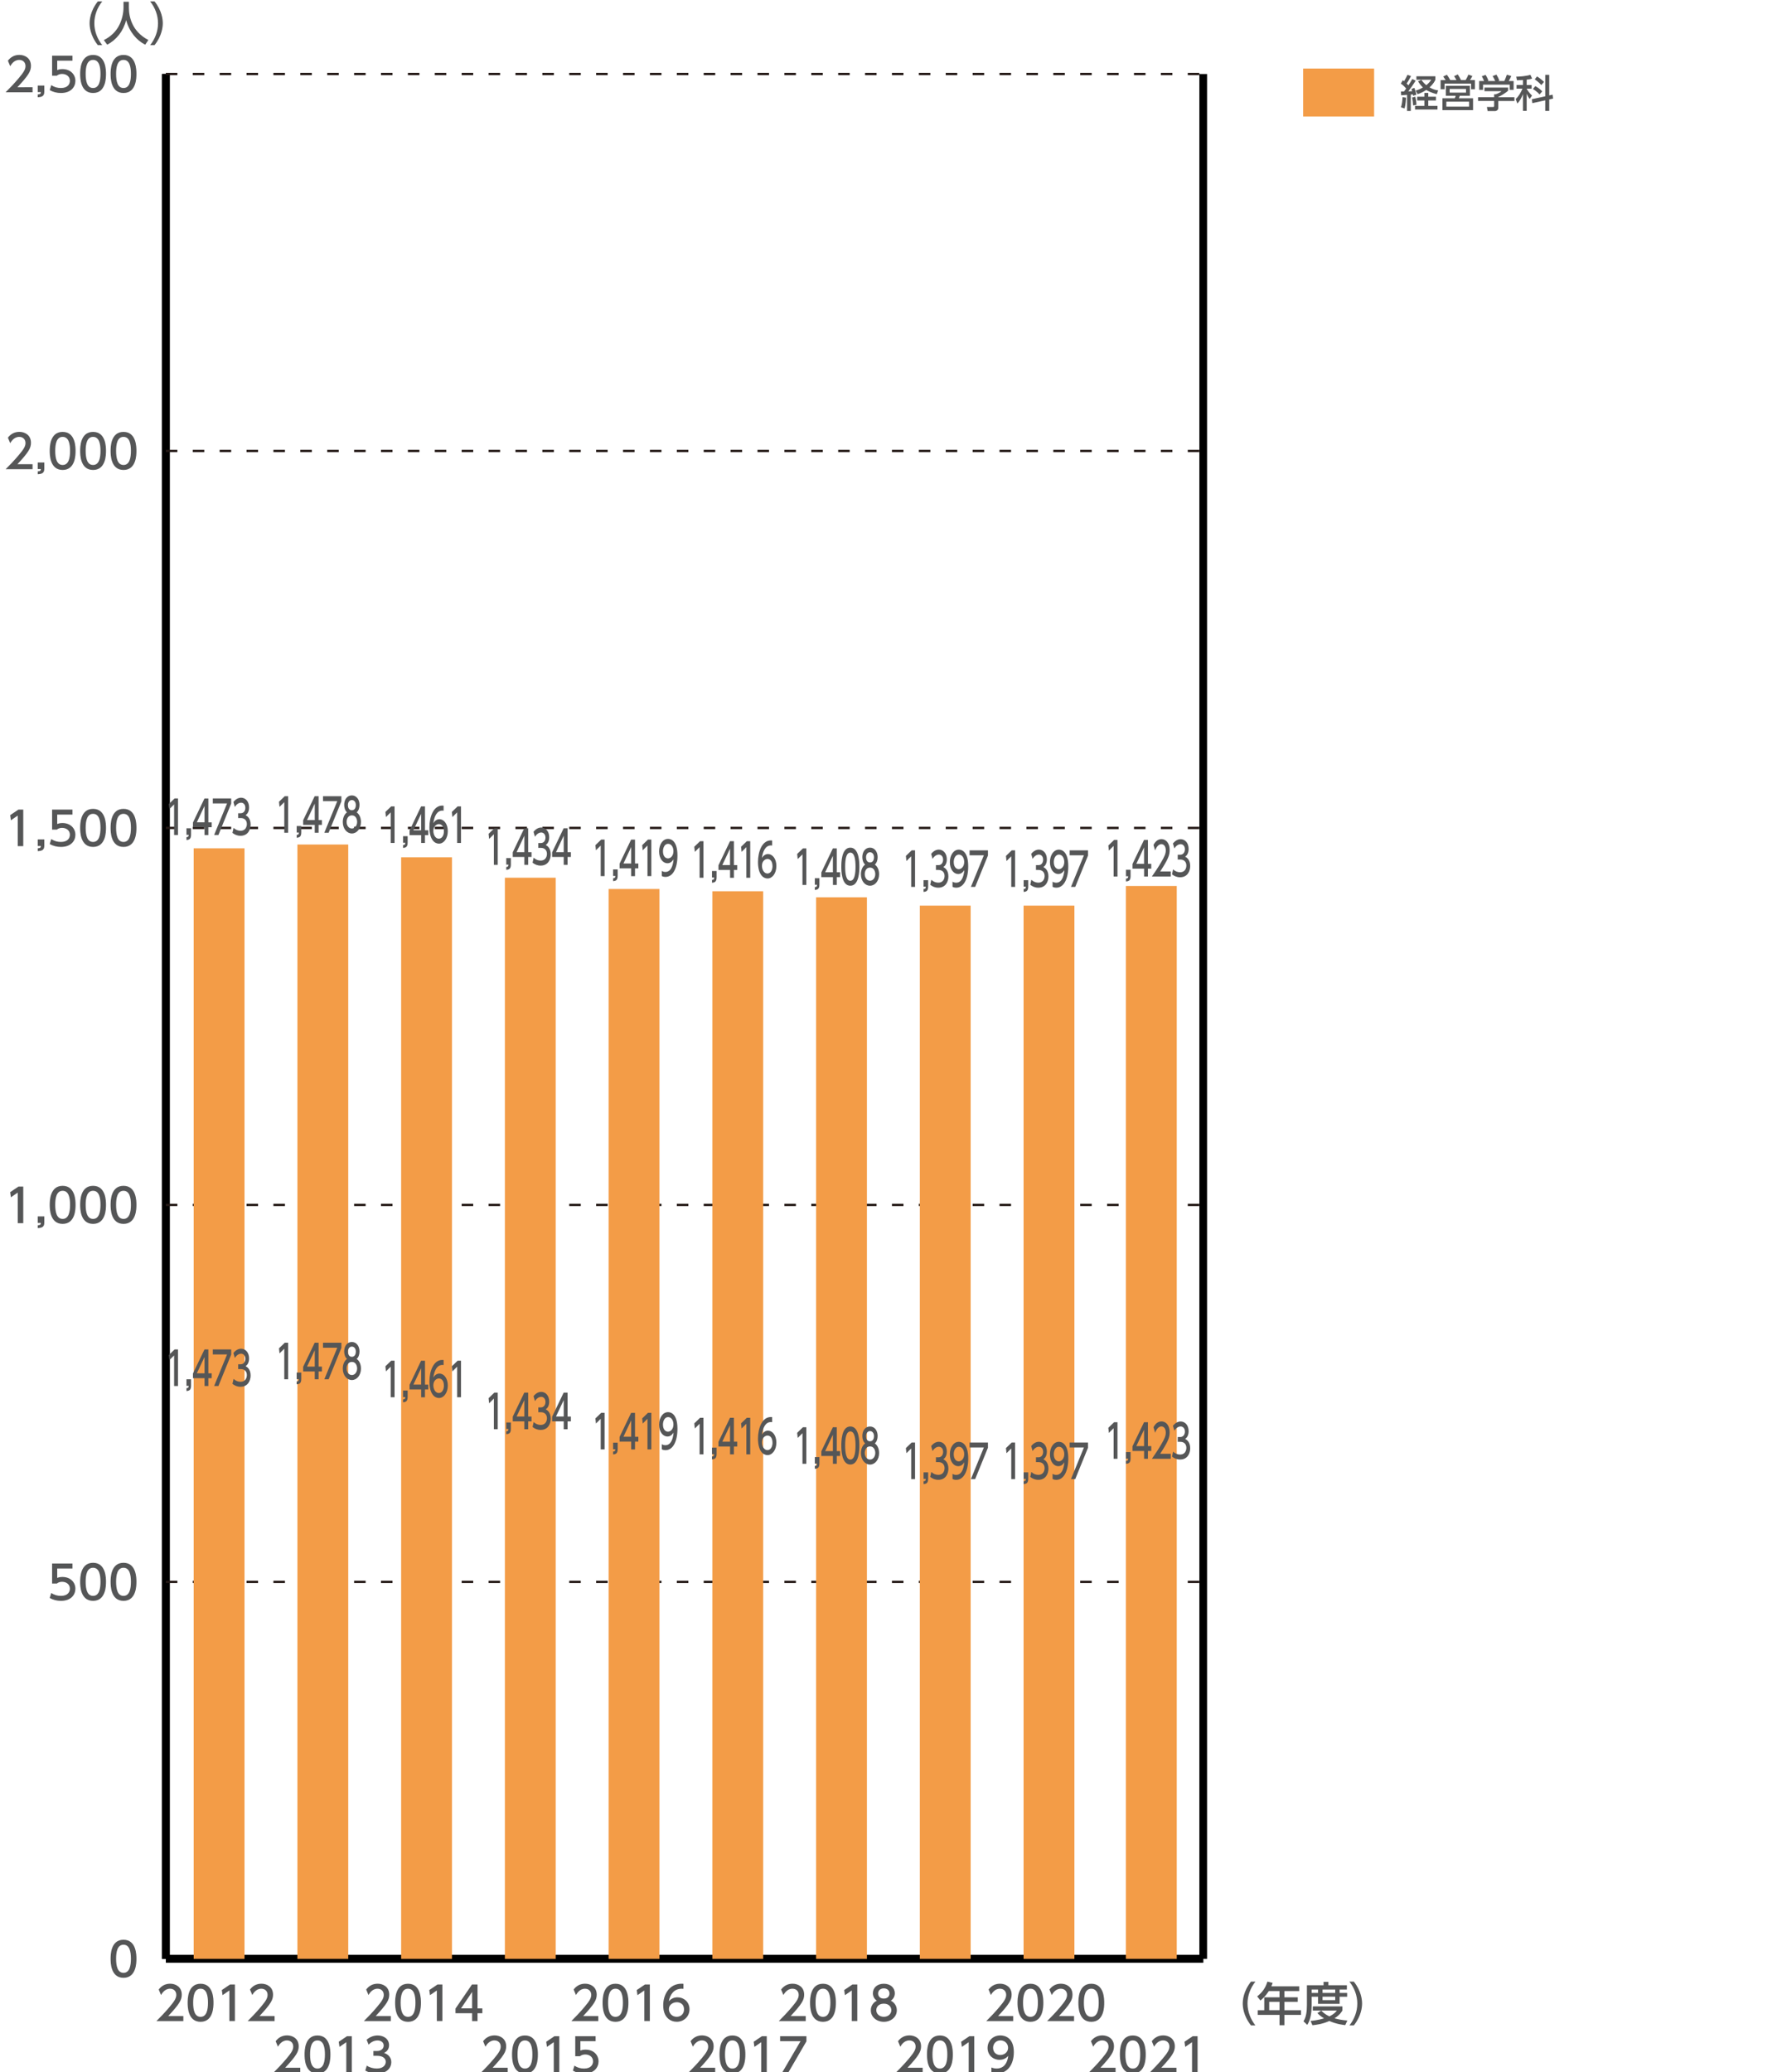 <?xml version="1.0" encoding="utf-8"?>
<!-- Generator: Adobe Illustrator 26.2.1, SVG Export Plug-In . SVG Version: 6.00 Build 0)  -->
<svg version="1.1" id="レイヤー_1" xmlns="http://www.w3.org/2000/svg" xmlns:xlink="http://www.w3.org/1999/xlink" x="0px"
	 y="0px" width="513.19px" height="594.93px" viewBox="0 0 513.19 594.93" style="enable-background:new 0 0 513.19 594.93;"
	 xml:space="preserve">
<style type="text/css">
	.st0{fill:#555657;}
	.st1{fill:#F39C47;}
	.st2{fill:none;stroke:#000000;stroke-width:2.207;stroke-miterlimit:10;}
	.st3{fill:none;stroke:#231815;stroke-width:0.662;stroke-miterlimit:10;stroke-dasharray:3.31,4.413;}
	.st4{fill-rule:evenodd;clip-rule:evenodd;fill:#F39C47;}
</style>
<g>
	<path class="st0" d="M31.76,562.38c0-1.02,0-5.46,3.71-5.46s3.71,4.45,3.71,5.46c0,1.02,0,5.47-3.71,5.47S31.76,563.4,31.76,562.38
		z M37.6,562.38c0-2.03-0.38-4.03-2.13-4.03c-1.75,0-2.13,2.01-2.13,4.03c0,2.13,0.44,4.04,2.13,4.04
		C37.21,566.42,37.6,564.38,37.6,562.38z"/>
</g>
<g>
	<path class="st0" d="M20.81,450.33h-4.38v2.69c0.33-0.12,0.75-0.26,1.51-0.26c2.25,0,3.71,1.5,3.71,3.38
		c0,1.66-1.19,3.48-4.15,3.48c-1.17,0-2.19-0.26-3.22-0.82l0.44-1.44c0.85,0.57,1.75,0.83,2.77,0.83c2.03,0,2.58-1.19,2.58-2.07
		c0-1.23-1.01-1.97-2.24-1.97c-0.54,0-1.1,0.15-1.51,0.5h-1.36v-5.75h5.85V450.33z"/>
	<path class="st0" d="M23.02,454.15c0-1.02,0-5.46,3.71-5.46s3.71,4.45,3.71,5.46c0,1.02,0,5.47-3.71,5.47
		S23.02,455.17,23.02,454.15z M28.86,454.15c0-2.03-0.38-4.03-2.13-4.03c-1.75,0-2.13,2.01-2.13,4.03c0,2.13,0.44,4.04,2.13,4.04
		C28.47,458.19,28.86,456.15,28.86,454.15z"/>
	<path class="st0" d="M31.76,454.15c0-1.02,0-5.46,3.71-5.46s3.71,4.45,3.71,5.46c0,1.02,0,5.47-3.71,5.47
		S31.76,455.17,31.76,454.15z M37.6,454.15c0-2.03-0.38-4.03-2.13-4.03c-1.75,0-2.13,2.01-2.13,4.03c0,2.13,0.44,4.04,2.13,4.04
		C37.21,458.19,37.6,456.15,37.6,454.15z"/>
</g>
<g>
	<path class="st0" d="M5.29,340.68h1.39v10.5H5.09v-8.78l-1.96,1.35l-0.21-1.47L5.29,340.68z"/>
	<path class="st0" d="M12.72,349.24v1.81c0,1.22-0.68,1.5-1.89,1.55v-0.82c0.87-0.03,0.89-0.34,0.9-0.66h-0.9v-1.88H12.72z"/>
	<path class="st0" d="M14.28,345.92c0-1.02,0-5.46,3.71-5.46s3.71,4.45,3.71,5.46c0,1.02,0,5.47-3.71,5.47
		S14.28,346.94,14.28,345.92z M20.12,345.92c0-2.03-0.38-4.03-2.13-4.03c-1.75,0-2.13,2.01-2.13,4.03c0,2.13,0.44,4.04,2.13,4.04
		C19.74,349.96,20.12,347.92,20.12,345.92z"/>
	<path class="st0" d="M23.02,345.92c0-1.02,0-5.46,3.71-5.46s3.71,4.45,3.71,5.46c0,1.02,0,5.47-3.71,5.47
		S23.02,346.94,23.02,345.92z M28.86,345.92c0-2.03-0.38-4.03-2.13-4.03c-1.75,0-2.13,2.01-2.13,4.03c0,2.13,0.44,4.04,2.13,4.04
		C28.47,349.96,28.86,347.92,28.86,345.92z"/>
	<path class="st0" d="M31.76,345.92c0-1.02,0-5.46,3.71-5.46s3.71,4.45,3.71,5.46c0,1.02,0,5.47-3.71,5.47
		S31.76,346.94,31.76,345.92z M37.6,345.92c0-2.03-0.38-4.03-2.13-4.03c-1.75,0-2.13,2.01-2.13,4.03c0,2.13,0.44,4.04,2.13,4.04
		C37.21,349.96,37.6,347.92,37.6,345.92z"/>
</g>
<g>
	<path class="st0" d="M5.29,232.44h1.39v10.5H5.09v-8.78l-1.96,1.35l-0.21-1.47L5.29,232.44z"/>
	<path class="st0" d="M12.72,241.01v1.81c0,1.22-0.68,1.5-1.89,1.55v-0.82c0.87-0.03,0.89-0.34,0.9-0.66h-0.9v-1.88H12.72z"/>
	<path class="st0" d="M20.81,233.88h-4.38v2.69c0.33-0.12,0.75-0.27,1.51-0.27c2.25,0,3.71,1.5,3.71,3.38
		c0,1.66-1.19,3.48-4.15,3.48c-1.17,0-2.19-0.26-3.22-0.82l0.44-1.44c0.85,0.57,1.75,0.83,2.77,0.83c2.03,0,2.58-1.19,2.58-2.07
		c0-1.23-1.01-1.97-2.24-1.97c-0.54,0-1.1,0.15-1.51,0.5h-1.36v-5.75h5.85V233.88z"/>
	<path class="st0" d="M23.02,237.69c0-1.02,0-5.46,3.71-5.46s3.71,4.45,3.71,5.46c0,1.02,0,5.47-3.71,5.47
		S23.02,238.71,23.02,237.69z M28.86,237.69c0-2.03-0.38-4.03-2.13-4.03c-1.75,0-2.13,2.01-2.13,4.03c0,2.13,0.44,4.04,2.13,4.04
		C28.47,241.73,28.86,239.69,28.86,237.69z"/>
	<path class="st0" d="M31.76,237.69c0-1.02,0-5.46,3.71-5.46s3.71,4.45,3.71,5.46c0,1.02,0,5.47-3.71,5.47
		S31.76,238.71,31.76,237.69z M37.6,237.69c0-2.03-0.38-4.03-2.13-4.03c-1.75,0-2.13,2.01-2.13,4.03c0,2.13,0.44,4.04,2.13,4.04
		C37.21,241.73,37.6,239.69,37.6,237.69z"/>
</g>
<g>
	<path class="st0" d="M9.35,133.29v1.43H1.61c1.15-1.15,2.37-2.4,3.72-3.99c1.6-1.88,1.99-2.66,1.99-3.55
		c0-1.03-0.72-1.75-1.79-1.75c-1.56,0-2.34,1.39-2.6,1.81l-0.66-1.58c0.82-1.09,1.93-1.67,3.3-1.67c1.5,0,3.32,0.86,3.32,3.14
		c0,1.5-0.62,2.65-3.89,6.15H9.35z"/>
	<path class="st0" d="M12.72,132.79v1.81c0,1.22-0.68,1.5-1.89,1.55v-0.82c0.87-0.03,0.89-0.34,0.9-0.66h-0.9v-1.88H12.72z"/>
	<path class="st0" d="M14.28,129.46c0-1.02,0-5.46,3.71-5.46s3.71,4.45,3.71,5.46c0,1.02,0,5.47-3.71,5.47
		S14.28,130.48,14.28,129.46z M20.12,129.46c0-2.03-0.38-4.03-2.13-4.03c-1.75,0-2.13,2.01-2.13,4.03c0,2.13,0.44,4.04,2.13,4.04
		C19.74,133.5,20.12,131.46,20.12,129.46z"/>
	<path class="st0" d="M23.02,129.46c0-1.02,0-5.46,3.71-5.46s3.71,4.45,3.71,5.46c0,1.02,0,5.47-3.71,5.47
		S23.02,130.48,23.02,129.46z M28.86,129.46c0-2.03-0.38-4.03-2.13-4.03c-1.75,0-2.13,2.01-2.13,4.03c0,2.13,0.44,4.04,2.13,4.04
		C28.47,133.5,28.86,131.46,28.86,129.46z"/>
	<path class="st0" d="M31.76,129.46c0-1.02,0-5.46,3.71-5.46s3.71,4.45,3.71,5.46c0,1.02,0,5.47-3.71,5.47
		S31.76,130.48,31.76,129.46z M37.6,129.46c0-2.03-0.38-4.03-2.13-4.03c-1.75,0-2.13,2.01-2.13,4.03c0,2.13,0.44,4.04,2.13,4.04
		C37.21,133.5,37.6,131.46,37.6,129.46z"/>
</g>
<g>
	<path class="st0" d="M9.35,25.06v1.43H1.61c1.15-1.15,2.37-2.4,3.72-3.99c1.6-1.88,1.99-2.66,1.99-3.55c0-1.03-0.72-1.75-1.79-1.75
		c-1.56,0-2.34,1.39-2.6,1.81l-0.66-1.58c0.82-1.09,1.93-1.67,3.3-1.67c1.5,0,3.32,0.86,3.32,3.14c0,1.5-0.62,2.65-3.89,6.15H9.35z"
		/>
	<path class="st0" d="M12.72,24.56v1.81c0,1.22-0.68,1.5-1.89,1.55V27.1c0.87-0.03,0.89-0.34,0.9-0.66h-0.9v-1.88H12.72z"/>
	<path class="st0" d="M20.81,17.42h-4.38v2.69c0.33-0.12,0.75-0.27,1.51-0.27c2.25,0,3.71,1.5,3.71,3.38c0,1.66-1.19,3.48-4.15,3.48
		c-1.17,0-2.19-0.26-3.22-0.82l0.44-1.44c0.85,0.57,1.75,0.83,2.77,0.83c2.03,0,2.58-1.19,2.58-2.07c0-1.23-1.01-1.97-2.24-1.97
		c-0.54,0-1.1,0.15-1.51,0.5h-1.36v-5.75h5.85V17.42z"/>
	<path class="st0" d="M23.02,21.23c0-1.02,0-5.46,3.71-5.46s3.71,4.45,3.71,5.46c0,1.02,0,5.47-3.71,5.47S23.02,22.25,23.02,21.23z
		 M28.86,21.23c0-2.03-0.38-4.03-2.13-4.03c-1.75,0-2.13,2.01-2.13,4.03c0,2.13,0.44,4.04,2.13,4.04
		C28.47,25.27,28.86,23.23,28.86,21.23z"/>
	<path class="st0" d="M31.76,21.23c0-1.02,0-5.46,3.71-5.46s3.71,4.45,3.71,5.46c0,1.02,0,5.47-3.71,5.47S31.76,22.25,31.76,21.23z
		 M37.6,21.23c0-2.03-0.38-4.03-2.13-4.03c-1.75,0-2.13,2.01-2.13,4.03c0,2.13,0.44,4.04,2.13,4.04
		C37.21,25.27,37.6,23.23,37.6,21.23z"/>
</g>
<g>
	<path class="st0" d="M28.1,12.96c-2.24-2.81-2.37-5.44-2.37-6.28c0-0.83,0.13-3.47,2.37-6.28h1.26c-1.42,1.8-2.27,3.99-2.27,6.28
		c0,2.29,0.86,4.48,2.27,6.28H28.1z"/>
	<path class="st0" d="M35.46,0.5h1.55v1.63c0,2.57,0.81,6.89,5.6,9.35l-0.91,1.35c-2.44-1.22-4.56-3.69-5.47-7.05
		c-0.82,3.18-2.81,5.68-5.44,7.05l-0.98-1.32c1.93-0.94,3.55-2.45,4.49-4.4c0.72-1.47,1.17-3.31,1.17-4.93V0.5z"/>
	<path class="st0" d="M43.12,12.96c1.42-1.79,2.26-3.99,2.26-6.28c0-2.29-0.85-4.49-2.26-6.28h1.26c2.15,2.68,2.37,5.26,2.37,6.28
		c0,1.02-0.23,3.6-2.37,6.28H43.12z"/>
</g>
<g>
	<path class="st0" d="M359.26,581.51c-2.24-2.81-2.37-5.44-2.37-6.28c0-0.83,0.13-3.47,2.37-6.28h1.26
		c-1.42,1.8-2.26,3.99-2.26,6.28c0,2.29,0.86,4.48,2.26,6.28H359.26z"/>
	<path class="st0" d="M373.11,570.31v1.34h-4.26v1.8h3.84v1.3h-3.84v2.4h4.78v1.34h-4.78v2.98h-1.39v-2.98h-6.27v-1.34h1.88v-3.7
		h4.38v-1.8h-3.07c-0.94,1.47-1.72,2.15-2.41,2.71l-0.94-1.18c1.43-1.09,2.42-2.45,2.94-4.24l1.51,0.37
		c-0.17,0.52-0.25,0.69-0.38,0.99H373.11z M367.46,574.74h-2.97v2.4h2.97V574.74z"/>
	<path class="st0" d="M375.33,569.99h4.77v-0.98h1.39v0.98h5.3v1.22h-2.07v0.98h2.15v1.09h-2.15v2.04h-6.21v-2.04h-1.83v2.41
		c0,2.03-0.28,4.15-1.26,5.67l-1.09-1.03c0.79-1.17,0.99-2.93,0.99-4.66V569.99z M379.43,577.26c0.38,0.38,1.06,1.07,2.33,1.66
		c1.4-0.68,1.85-1.27,2.15-1.67h-6.91v-1.19h8.5v1.19c-0.2,0.34-0.71,1.25-2.25,2.22c1.14,0.33,2.23,0.52,3.68,0.65l-0.61,1.31
		c-0.64-0.07-2.49-0.28-4.56-1.18c-2.01,0.88-3.76,1.1-4.85,1.21l-0.54-1.23c0.73-0.08,2.04-0.2,3.87-0.74
		c-1.22-0.74-1.68-1.27-1.89-1.52L379.43,577.26z M376.68,571.21v0.98h1.83v-0.98H376.68z M379.81,571.21v0.98h3.64v-0.98H379.81z
		 M379.81,573.27v0.98h3.64v-0.98H379.81z"/>
	<path class="st0" d="M387.53,581.51c1.42-1.79,2.26-3.99,2.26-6.28c0-2.29-0.85-4.49-2.26-6.28h1.26c2.15,2.67,2.37,5.26,2.37,6.28
		c0,1.02-0.22,3.6-2.37,6.28H387.53z"/>
</g>
<g>
	<g>
		<path class="st0" d="M264.97,593.68v1.43h-7.74c1.15-1.15,2.37-2.4,3.72-3.99c1.6-1.88,1.99-2.66,1.99-3.55
			c0-1.03-0.71-1.75-1.79-1.75c-1.56,0-2.34,1.39-2.6,1.81l-0.66-1.58c0.82-1.09,1.93-1.67,3.3-1.67c1.5,0,3.32,0.86,3.32,3.14
			c0,1.5-0.62,2.65-3.89,6.15H264.97z"/>
		<path class="st0" d="M266.21,589.86c0-1.02,0-5.46,3.71-5.46c3.71,0,3.71,4.45,3.71,5.46c0,1.02,0,5.47-3.71,5.47
			C266.21,595.32,266.21,590.87,266.21,589.86z M272.05,589.86c0-2.03-0.38-4.03-2.13-4.03c-1.75,0-2.13,2.01-2.13,4.03
			c0,2.13,0.44,4.04,2.13,4.04C271.67,593.89,272.05,591.86,272.05,589.86z"/>
		<path class="st0" d="M278.39,584.61h1.39v10.5h-1.59v-8.78l-1.96,1.35l-0.21-1.47L278.39,584.61z"/>
		<path class="st0" d="M284.72,593.6c0.48,0.2,0.95,0.29,1.47,0.29c2.16,0,3.1-1.59,3.36-3.62c-0.37,0.38-1.09,1.12-2.52,1.12
			c-1.81,0-3.42-1.31-3.42-3.4c0-2.04,1.55-3.6,3.67-3.6c1.15,0,3.87,0.5,3.87,4.79c0,3.6-1.83,6.13-4.91,6.13
			c-0.85,0-1.3-0.17-1.52-0.26V593.6z M287.26,590.01c1.17,0,2.24-0.82,2.24-2.07c0-1.13-0.85-2.12-2.19-2.12
			c-1.47,0-2.12,1.19-2.12,2.12C285.2,589.38,286.24,590.01,287.26,590.01z"/>
	</g>
	<g>
		<path class="st0" d="M231.39,578.84v1.43h-7.73c1.15-1.15,2.37-2.4,3.72-3.99c1.6-1.88,1.99-2.66,1.99-3.55
			c0-1.03-0.72-1.75-1.79-1.75c-1.56,0-2.34,1.39-2.6,1.81l-0.66-1.58c0.82-1.09,1.93-1.67,3.3-1.67c1.5,0,3.32,0.86,3.32,3.14
			c0,1.5-0.62,2.65-3.89,6.15H231.39z"/>
		<path class="st0" d="M232.63,575.01c0-1.02,0-5.46,3.71-5.46c3.71,0,3.71,4.45,3.71,5.46c0,1.02,0,5.47-3.71,5.47
			C232.63,580.48,232.63,576.03,232.63,575.01z M238.47,575.01c0-2.03-0.38-4.03-2.13-4.03s-2.13,2.01-2.13,4.03
			c0,2.13,0.44,4.04,2.13,4.04C238.09,579.05,238.47,577.01,238.47,575.01z"/>
		<path class="st0" d="M244.81,569.76h1.39v10.5h-1.59v-8.78l-1.96,1.35l-0.21-1.47L244.81,569.76z"/>
		<path class="st0" d="M257.55,577.18c0,1.93-1.7,3.3-3.73,3.3c-2.04,0-3.74-1.36-3.74-3.3c0-1.44,0.9-2.36,1.74-2.77
			c-0.78-0.48-1.15-1.32-1.15-2.13c0-1.56,1.23-2.73,3.15-2.73c1.91,0,3.15,1.17,3.15,2.73c0,0.81-0.37,1.66-1.15,2.13
			C256.65,574.82,257.55,575.74,257.55,577.18z M255.97,577.15c0-0.77-0.53-1.88-2.16-1.88c-1.62,0-2.16,1.1-2.16,1.88
			c0,1.05,0.9,1.89,2.16,1.89C255.07,579.05,255.97,578.2,255.97,577.15z M255.44,572.35c0-0.98-0.78-1.47-1.63-1.47
			s-1.63,0.5-1.63,1.46c0,0.64,0.37,1.47,1.63,1.47C255.06,573.8,255.44,572.97,255.44,572.35z"/>
	</g>
	<g>
		<path class="st0" d="M320.37,593.68v1.43h-7.74c1.15-1.15,2.37-2.4,3.72-3.99c1.6-1.88,1.99-2.66,1.99-3.55
			c0-1.03-0.71-1.75-1.79-1.75c-1.56,0-2.34,1.39-2.6,1.81l-0.66-1.58c0.82-1.09,1.93-1.67,3.3-1.67c1.5,0,3.32,0.86,3.32,3.14
			c0,1.5-0.62,2.65-3.89,6.15H320.37z"/>
		<path class="st0" d="M321.61,589.86c0-1.02,0-5.46,3.71-5.46c3.71,0,3.71,4.45,3.71,5.46c0,1.02,0,5.47-3.71,5.47
			C321.61,595.33,321.61,590.88,321.61,589.86z M327.45,589.86c0-2.03-0.38-4.03-2.13-4.03c-1.75,0-2.13,2.01-2.13,4.03
			c0,2.13,0.44,4.04,2.13,4.04C327.07,593.9,327.45,591.86,327.45,589.86z"/>
		<path class="st0" d="M337.85,593.68v1.43h-7.74c1.15-1.15,2.37-2.4,3.72-3.99c1.6-1.88,1.99-2.66,1.99-3.55
			c0-1.03-0.71-1.75-1.79-1.75c-1.56,0-2.34,1.39-2.6,1.81l-0.66-1.58c0.82-1.09,1.93-1.67,3.3-1.67c1.5,0,3.32,0.86,3.32,3.14
			c0,1.5-0.62,2.65-3.89,6.15H337.85z"/>
		<path class="st0" d="M342.53,584.61h1.39v10.5h-1.59v-8.78l-1.96,1.35l-0.21-1.47L342.53,584.61z"/>
	</g>
	<g>
		<path class="st0" d="M205.39,593.68v1.43h-7.73c1.15-1.15,2.37-2.4,3.72-3.99c1.6-1.88,1.99-2.66,1.99-3.55
			c0-1.03-0.72-1.75-1.79-1.75c-1.56,0-2.34,1.39-2.6,1.81l-0.66-1.58c0.82-1.09,1.93-1.67,3.3-1.67c1.5,0,3.32,0.86,3.32,3.14
			c0,1.5-0.62,2.65-3.89,6.15H205.39z"/>
		<path class="st0" d="M206.63,589.86c0-1.02,0-5.46,3.71-5.46s3.71,4.45,3.71,5.46c0,1.02,0,5.47-3.71,5.47
			S206.63,590.87,206.63,589.86z M212.47,589.86c0-2.03-0.38-4.03-2.13-4.03c-1.75,0-2.13,2.01-2.13,4.03
			c0,2.13,0.44,4.04,2.13,4.04C212.09,593.89,212.47,591.86,212.47,589.86z"/>
		<path class="st0" d="M218.81,584.61h1.39v10.5h-1.59v-8.78l-1.96,1.35l-0.21-1.47L218.81,584.61z"/>
		<path class="st0" d="M231.59,584.61v1.48l-5.25,9.02h-1.76l5.32-9.07h-5.87v-1.43H231.59z"/>
	</g>
	<g>
		<path class="st0" d="M171.81,578.84v1.43h-7.73c1.15-1.15,2.37-2.4,3.72-3.99c1.6-1.88,1.99-2.66,1.99-3.55
			c0-1.03-0.72-1.75-1.79-1.75c-1.56,0-2.34,1.39-2.6,1.81l-0.66-1.58c0.82-1.09,1.93-1.67,3.3-1.67c1.5,0,3.32,0.86,3.32,3.14
			c0,1.5-0.62,2.65-3.89,6.15H171.81z"/>
		<path class="st0" d="M173.05,575.01c0-1.02,0-5.46,3.71-5.46s3.71,4.45,3.71,5.46c0,1.02,0,5.47-3.71,5.47
			S173.05,576.03,173.05,575.01z M178.89,575.01c0-2.03-0.38-4.03-2.13-4.03c-1.75,0-2.13,2.01-2.13,4.03
			c0,2.13,0.44,4.04,2.13,4.04C178.51,579.05,178.89,577.01,178.89,575.01z"/>
		<path class="st0" d="M185.23,569.76h1.39v10.5h-1.59v-8.78l-1.96,1.35l-0.21-1.47L185.23,569.76z"/>
		<path class="st0" d="M196.27,571.01c-0.3-0.01-0.33-0.03-0.46-0.03c-2.23,0-3.32,1.55-3.75,3.6c0.53-0.58,1.32-1.13,2.52-1.13
			c1.76,0,3.43,1.3,3.43,3.43c0,2.09-1.63,3.59-3.64,3.59c-1.68,0-3.91-1.07-3.91-4.74c0-2.9,1.62-6.19,5.28-6.19
			c0.19,0,0.3,0,0.53,0.03V571.01z M194.37,574.86c-1.02,0-2.28,0.65-2.28,1.97c0,1.1,0.86,2.21,2.24,2.21
			c1.36,0,2.11-1.01,2.11-2.09C196.43,575.1,194.94,574.86,194.37,574.86z"/>
	</g>
	<g>
		<path class="st0" d="M145.81,593.68v1.43h-7.73c1.15-1.15,2.37-2.4,3.72-3.99c1.6-1.88,1.99-2.66,1.99-3.55
			c0-1.03-0.72-1.75-1.79-1.75c-1.56,0-2.34,1.39-2.6,1.81l-0.66-1.58c0.82-1.09,1.93-1.67,3.3-1.67c1.5,0,3.32,0.86,3.32,3.14
			c0,1.5-0.62,2.65-3.89,6.15H145.81z"/>
		<path class="st0" d="M147.05,589.86c0-1.02,0-5.46,3.71-5.46s3.71,4.45,3.71,5.46c0,1.02,0,5.47-3.71,5.47
			S147.05,590.87,147.05,589.86z M152.89,589.86c0-2.03-0.38-4.03-2.13-4.03c-1.75,0-2.13,2.01-2.13,4.03
			c0,2.13,0.44,4.04,2.13,4.04C152.51,593.89,152.89,591.86,152.89,589.86z"/>
		<path class="st0" d="M159.23,584.61h1.39v10.5h-1.59v-8.78l-1.96,1.35l-0.21-1.47L159.23,584.61z"/>
		<path class="st0" d="M171.05,586.04h-4.38v2.69c0.33-0.12,0.75-0.26,1.51-0.26c2.25,0,3.71,1.5,3.71,3.38
			c0,1.66-1.19,3.48-4.15,3.48c-1.17,0-2.19-0.26-3.22-0.82l0.44-1.44c0.85,0.57,1.75,0.83,2.77,0.83c2.03,0,2.58-1.19,2.58-2.07
			c0-1.23-1.01-1.97-2.24-1.97c-0.54,0-1.1,0.15-1.51,0.5h-1.36v-5.75h5.85V586.04z"/>
	</g>
	<g>
		<path class="st0" d="M112.23,578.84v1.43h-7.73c1.15-1.15,2.37-2.4,3.72-3.99c1.6-1.88,1.99-2.66,1.99-3.55
			c0-1.03-0.72-1.75-1.79-1.75c-1.56,0-2.34,1.39-2.6,1.81l-0.66-1.58c0.82-1.09,1.93-1.67,3.3-1.67c1.5,0,3.32,0.86,3.32,3.14
			c0,1.5-0.62,2.65-3.89,6.15H112.23z"/>
		<path class="st0" d="M113.47,575.01c0-1.02,0-5.46,3.71-5.46s3.71,4.45,3.71,5.46c0,1.02,0,5.47-3.71,5.47
			S113.47,576.03,113.47,575.01z M119.31,575.01c0-2.03-0.38-4.03-2.13-4.03c-1.75,0-2.13,2.01-2.13,4.03
			c0,2.13,0.44,4.04,2.13,4.04C118.93,579.05,119.31,577.01,119.31,575.01z"/>
		<path class="st0" d="M125.65,569.76h1.39v10.5h-1.59v-8.78l-1.96,1.35l-0.21-1.47L125.65,569.76z"/>
		<path class="st0" d="M135.58,580.27v-2.25h-4.77v-1.34l4.73-6.91h1.6v6.86h1.38v1.39h-1.38v2.25H135.58z M132.4,576.62h3.18v-4.71
			L132.4,576.62z"/>
	</g>
	<g>
		<path class="st0" d="M86.23,593.68v1.43h-7.73c1.15-1.15,2.37-2.4,3.72-3.99c1.6-1.88,1.99-2.66,1.99-3.55
			c0-1.03-0.72-1.75-1.79-1.75c-1.56,0-2.34,1.39-2.6,1.81l-0.66-1.58c0.82-1.09,1.93-1.67,3.3-1.67c1.5,0,3.32,0.86,3.32,3.14
			c0,1.5-0.62,2.65-3.89,6.15H86.23z"/>
		<path class="st0" d="M87.47,589.86c0-1.02,0-5.46,3.71-5.46s3.71,4.45,3.71,5.46c0,1.02,0,5.47-3.71,5.47
			S87.47,590.87,87.47,589.86z M93.31,589.86c0-2.03-0.38-4.03-2.13-4.03c-1.75,0-2.13,2.01-2.13,4.03c0,2.13,0.44,4.04,2.13,4.04
			C92.93,593.89,93.31,591.86,93.31,589.86z"/>
		<path class="st0" d="M99.65,584.61h1.39v10.5h-1.59v-8.78l-1.96,1.35l-0.21-1.47L99.65,584.61z"/>
		<path class="st0" d="M105.33,593.06c0.85,0.57,1.87,0.83,2.89,0.83c1.88,0,2.56-1.03,2.56-1.93c0-0.93-0.77-1.72-2.5-1.72h-1.05
			v-1.38h1.01c1.43,0,1.95-0.86,1.95-1.56c0-1.01-0.89-1.47-1.75-1.47c-0.99,0-1.92,0.48-2.58,1.22l-0.57-1.42
			c1.01-0.89,2.16-1.23,3.17-1.23c1.74,0,3.27,1.02,3.27,2.79c0,1.48-1.05,2.03-1.43,2.22c0.54,0.21,2.07,0.79,2.07,2.69
			c0,1.42-1.06,3.22-4.13,3.22c-1.38,0-2.4-0.33-3.34-0.83L105.33,593.06z"/>
	</g>
	<g>
		<path class="st0" d="M52.65,578.84v1.43h-7.73c1.15-1.15,2.37-2.4,3.72-3.99c1.6-1.88,1.99-2.66,1.99-3.55
			c0-1.03-0.72-1.75-1.79-1.75c-1.56,0-2.34,1.39-2.6,1.81l-0.66-1.58c0.82-1.09,1.93-1.67,3.3-1.67c1.5,0,3.32,0.86,3.32,3.14
			c0,1.5-0.62,2.65-3.89,6.15H52.65z"/>
		<path class="st0" d="M53.89,575.01c0-1.02,0-5.46,3.71-5.46s3.71,4.45,3.71,5.46c0,1.02,0,5.47-3.71,5.47
			S53.89,576.03,53.89,575.01z M59.73,575.01c0-2.03-0.38-4.03-2.13-4.03c-1.75,0-2.13,2.01-2.13,4.03c0,2.13,0.44,4.04,2.13,4.04
			C59.35,579.05,59.73,577.01,59.73,575.01z"/>
		<path class="st0" d="M66.07,569.76h1.39v10.5h-1.59v-8.78l-1.96,1.35l-0.21-1.47L66.07,569.76z"/>
		<path class="st0" d="M78.86,578.84v1.43h-7.73c1.15-1.15,2.37-2.4,3.72-3.99c1.6-1.88,1.99-2.66,1.99-3.55
			c0-1.03-0.72-1.75-1.79-1.75c-1.56,0-2.34,1.39-2.6,1.81l-0.66-1.58c0.82-1.09,1.93-1.67,3.3-1.67c1.5,0,3.32,0.86,3.32,3.14
			c0,1.5-0.62,2.65-3.89,6.15H78.86z"/>
	</g>
</g>
<rect x="374.24" y="19.68" class="st1" width="20.38" height="13.76"/>
<g>
	<path class="st0" d="M402.33,26.28c0.28,0,0.33,0,0.86-0.01c0.22-0.26,0.46-0.61,0.64-0.85c-0.79-0.9-1.22-1.2-1.54-1.41l0.57-0.98
		c0.18,0.13,0.23,0.18,0.35,0.28c0.12-0.18,0.58-0.9,0.99-1.83l1.01,0.36c-0.28,0.54-0.68,1.33-1.25,2.13
		c0.32,0.3,0.43,0.43,0.51,0.52c0.43-0.65,0.65-0.98,1.11-1.8l0.98,0.47c-0.55,0.9-1.72,2.57-2.12,3.07l1.1-0.04
		c-0.11-0.4-0.13-0.45-0.2-0.65l0.84-0.31c0.22,0.57,0.45,1.3,0.57,1.97l-0.94,0.3c-0.02-0.18-0.03-0.25-0.06-0.4
		c-0.13,0.01-0.5,0.04-0.6,0.05v4.71h-1.07v-4.63c-0.56,0.04-1.41,0.1-1.7,0.12L402.33,26.28z M403.8,28.05
		c-0.02,0.39-0.1,1.89-0.43,3.09l-1.04-0.33c0.29-0.97,0.38-1.7,0.46-2.92L403.8,28.05z M406.43,27.77c0.2,0.73,0.31,1.38,0.35,2.34
		l-0.97,0.15c-0.01-0.63-0.12-1.59-0.29-2.26L406.43,27.77z M412.37,27.77v1.08h-2.2v1.56h2.65v1.04h-6.45v-1.04h2.68v-1.56h-2.06
		v-1.08h2.06v-1.09h1.12v1.09H412.37z M408.2,22.92c0.24,0.35,0.61,0.88,1.41,1.54c0.88-0.74,1.17-1.19,1.41-1.57h-4.25V21.9h5.44
		v0.99c-0.14,0.34-0.51,1.15-1.68,2.2c1.16,0.67,2.04,0.81,2.48,0.86l-0.39,1.09c-1.56-0.41-2.42-0.85-3.03-1.22
		c-1.06,0.72-1.94,1.03-2.48,1.21l-0.55-1.03c0.4-0.11,1.07-0.3,2.08-0.89c-0.58-0.54-0.98-1.08-1.4-1.75L408.2,22.92z"/>
	<path class="st0" d="M418.27,23c-0.07-0.12-0.36-0.67-0.68-1.14l1.06-0.49c0.47,0.75,0.65,1.05,0.91,1.62h1.33
		c0.39-0.61,0.58-1.03,0.8-1.57l1.14,0.41c-0.22,0.49-0.56,0.99-0.68,1.16h1.42v2.63h-1.1V24h-7.62v1.62h-1.14V23h1.45
		c-0.36-0.56-0.58-0.87-0.69-1.03l1.04-0.51c0.23,0.31,0.55,0.74,0.98,1.53H418.27z M422.11,27.49h-2.89l-0.25,0.73h4.06v3.4h-8.79
		v-3.4h3.52c0.12-0.23,0.22-0.46,0.28-0.73h-2.83v-2.85h6.92V27.49z M421.9,29.19h-6.54v1.42h6.54V29.19z M421.01,25.53h-4.7v1.06
		h4.7V25.53z"/>
	<path class="st0" d="M433.09,25.14v0.92c-0.63,0.56-1.94,1.41-2.81,1.77v0.09h4.63v1.08h-4.63v1.97c0,0.79-0.79,0.92-0.9,0.92
		h-2.16L427,30.71h1.78c0.31,0,0.31-0.15,0.31-0.35v-1.37h-4.62v-1.08h4.62v-0.86h0.49c0.38-0.12,1.14-0.43,1.63-0.87h-4.91v-1.04
		H433.09z M426.2,23.26c-0.23-0.6-0.51-1.09-0.66-1.36l1.07-0.4c0.3,0.42,0.64,1.07,0.83,1.66l-0.25,0.1h2.21
		c-0.28-0.64-0.49-1.02-0.75-1.42l1.09-0.42c0.23,0.35,0.66,1.17,0.84,1.72l-0.36,0.12h1.79c0.13-0.25,0.3-0.58,0.73-1.81l1.27,0.38
		c-0.25,0.58-0.4,0.87-0.73,1.43h1.4v2.53h-1.11v-1.48h-7.67v1.48h-1.11v-2.53H426.2z"/>
	<path class="st0" d="M437.36,22.97c-1.08,0.07-1.35,0.07-1.72,0.08l-0.21-1.04c0.89,0,2.88-0.14,4.07-0.53l0.49,1.08
		c-0.43,0.13-0.67,0.21-1.56,0.31v1.54h1.42v1.06h-1.42v0.03c0.21,0.38,0.75,1.21,1.54,1.94l-0.68,0.98
		c-0.33-0.43-0.57-0.82-0.86-1.5v4.91h-1.07v-4.81c-0.39,0.99-0.87,1.95-1.61,2.71l-0.47-1.31c0.89-0.79,1.47-1.86,1.94-2.96h-1.7
		v-1.06h1.84V22.97z M443.76,27.65v-6.17h1.15v5.91l0.97-0.21l0.14,1.13l-1.11,0.24v3.29h-1.15V28.8l-3.71,0.81l-0.13-1.12
		L443.76,27.65z M440.91,24.72c0.89,0.51,1.37,0.87,1.99,1.52l-0.77,0.87c-0.6-0.71-1.5-1.3-1.91-1.56L440.91,24.72z M441.4,21.95
		c0.71,0.42,1.4,0.97,2.01,1.57l-0.77,0.9c-0.24-0.25-0.92-0.99-1.89-1.64L441.4,21.95z"/>
</g>
<g>
	<line class="st2" x1="47.63" y1="562.4" x2="345.54" y2="562.4"/>
	<g>
		<g>
			<line class="st2" x1="47.63" y1="562.4" x2="47.63" y2="21.25"/>
			<line class="st2" x1="345.54" y1="562.4" x2="345.54" y2="21.25"/>
		</g>
	</g>
</g>
<g>
	<line class="st2" x1="47.63" y1="562.4" x2="47.63" y2="21.25"/>
	<g>
		<g>
			<line class="st2" x1="47.63" y1="562.4" x2="345.54" y2="562.4"/>
			<line class="st3" x1="47.63" y1="454.17" x2="345.54" y2="454.17"/>
			<line class="st3" x1="47.63" y1="345.94" x2="345.54" y2="345.94"/>
			<line class="st3" x1="47.63" y1="237.71" x2="345.54" y2="237.71"/>
			<line class="st3" x1="47.63" y1="129.48" x2="345.54" y2="129.48"/>
			<line class="st3" x1="47.63" y1="21.25" x2="345.54" y2="21.25"/>
		</g>
	</g>
</g>
<g>
	<g>
		<g>
			<rect x="323.34" y="254.38" class="st1" width="14.6" height="308.02"/>
		</g>
	</g>
</g>
<g>
	<g>
		<g>
			<rect x="55.62" y="243.56" class="st4" width="14.6" height="318.84"/>
			<rect x="85.41" y="242.47" class="st4" width="14.6" height="319.93"/>
			<rect x="115.2" y="246.15" class="st4" width="14.6" height="316.25"/>
			<rect x="144.99" y="252" class="st4" width="14.6" height="310.4"/>
			<rect x="174.78" y="255.24" class="st4" width="14.6" height="307.16"/>
			<rect x="204.57" y="255.89" class="st4" width="14.6" height="306.51"/>
			<rect x="234.36" y="257.63" class="st4" width="14.6" height="304.77"/>
			<rect x="264.15" y="260.01" class="st4" width="14.6" height="302.39"/>
		</g>
	</g>
</g>
<g>
	<g>
		<path class="st0" d="M50.14,229.24h0.97v10.5H50v-8.78l-1.37,1.35l-0.15-1.47L50.14,229.24z"/>
		<path class="st0" d="M54.87,237.81v1.81c0,1.22-0.47,1.5-1.32,1.55v-0.82c0.61-0.03,0.62-0.34,0.63-0.66h-0.63v-1.88H54.87z"/>
		<path class="st0" d="M58.74,239.75v-2.25h-3.33v-1.34l3.31-6.91h1.12v6.86h0.96v1.39h-0.96v2.25H58.74z M56.52,236.1h2.22v-4.72
			L56.52,236.1z"/>
		<path class="st0" d="M66.39,229.24v1.48l-3.67,9.02h-1.23l3.72-9.07h-4.1v-1.43H66.39z"/>
		<path class="st0" d="M67.08,237.69c0.59,0.57,1.31,0.83,2.02,0.83c1.31,0,1.79-1.03,1.79-1.93c0-0.93-0.54-1.72-1.75-1.72H68.4
			v-1.38h0.7c1,0,1.36-0.86,1.36-1.56c0-1.01-0.62-1.47-1.22-1.47c-0.69,0-1.34,0.48-1.81,1.22l-0.4-1.42
			c0.7-0.89,1.51-1.23,2.21-1.23c1.21,0,2.29,1.02,2.29,2.79c0,1.48-0.73,2.03-1,2.23c0.38,0.21,1.44,0.79,1.44,2.69
			c0,1.42-0.74,3.22-2.89,3.22c-0.96,0-1.68-0.33-2.33-0.83L67.08,237.69z"/>
	</g>
</g>
<g>
	<g>
		<path class="st0" d="M81.78,228.59h0.97v10.5h-1.11v-8.78l-1.37,1.35l-0.15-1.47L81.78,228.59z"/>
		<path class="st0" d="M86.52,237.16v1.81c0,1.22-0.47,1.5-1.32,1.55v-0.82c0.61-0.03,0.62-0.34,0.63-0.66H85.2v-1.88H86.52z"/>
		<path class="st0" d="M90.39,239.09v-2.25h-3.33v-1.34l3.31-6.91h1.12v6.86h0.96v1.39h-0.96v2.25H90.39z M88.17,235.45h2.22v-4.72
			L88.17,235.45z"/>
		<path class="st0" d="M98.04,228.59v1.48l-3.67,9.02h-1.23l3.72-9.07h-4.1v-1.43H98.04z"/>
		<path class="st0" d="M103.66,236c0,1.93-1.19,3.3-2.61,3.3s-2.61-1.36-2.61-3.3c0-1.44,0.63-2.36,1.21-2.77
			c-0.55-0.48-0.81-1.32-0.81-2.13c0-1.56,0.86-2.73,2.2-2.73c1.33,0,2.2,1.17,2.2,2.73c0,0.81-0.26,1.66-0.81,2.13
			C103.03,233.65,103.66,234.56,103.66,236z M102.56,235.98c0-0.77-0.37-1.88-1.51-1.88c-1.13,0-1.51,1.1-1.51,1.88
			c0,1.05,0.63,1.89,1.51,1.89S102.56,237.02,102.56,235.98z M102.19,231.17c0-0.98-0.55-1.47-1.14-1.47s-1.14,0.5-1.14,1.46
			c0,0.64,0.26,1.47,1.14,1.47C101.92,232.63,102.19,231.79,102.19,231.17z"/>
	</g>
</g>
<g>
	<g>
		<path class="st0" d="M112.34,231.52h0.97v10.5h-1.11v-8.78l-1.37,1.35l-0.15-1.47L112.34,231.52z"/>
		<path class="st0" d="M117.07,240.08v1.81c0,1.22-0.47,1.5-1.32,1.55v-0.82c0.61-0.03,0.62-0.34,0.63-0.66h-0.63v-1.88H117.07z"/>
		<path class="st0" d="M120.95,242.02v-2.25h-3.33v-1.34l3.31-6.91h1.12v6.86H123v1.39h-0.96v2.25H120.95z M118.72,238.38h2.22
			v-4.72L118.72,238.38z"/>
		<path class="st0" d="M127.38,232.76c-0.21-0.01-0.23-0.03-0.32-0.03c-1.56,0-2.32,1.55-2.62,3.6c0.37-0.58,0.93-1.13,1.76-1.13
			c1.23,0,2.4,1.3,2.4,3.43c0,2.09-1.14,3.59-2.55,3.59c-1.18,0-2.73-1.07-2.73-4.74c0-2.9,1.13-6.19,3.7-6.19
			c0.13,0,0.21,0,0.37,0.03V232.76z M126.04,236.61c-0.71,0-1.59,0.65-1.59,1.97c0,1.1,0.6,2.21,1.56,2.21
			c0.95,0,1.47-1.01,1.47-2.09C127.49,236.85,126.44,236.61,126.04,236.61z"/>
		<path class="st0" d="M131.42,231.52h0.97v10.5h-1.11v-8.78l-1.37,1.35l-0.15-1.47L131.42,231.52z"/>
	</g>
</g>
<g>
	<g>
		<path class="st0" d="M141.97,237.8h0.97v10.5h-1.11v-8.78l-1.37,1.35l-0.15-1.47L141.97,237.8z"/>
		<path class="st0" d="M146.71,246.37v1.81c0,1.22-0.47,1.5-1.32,1.55v-0.82c0.61-0.03,0.62-0.34,0.63-0.66h-0.63v-1.88H146.71z"/>
		<path class="st0" d="M150.58,248.3v-2.25h-3.33v-1.34l3.31-6.91h1.12v6.86h0.96v1.39h-0.96v2.25H150.58z M148.36,244.66h2.22
			v-4.72L148.36,244.66z"/>
		<path class="st0" d="M153.26,246.25c0.59,0.57,1.31,0.83,2.02,0.83c1.31,0,1.79-1.03,1.79-1.93c0-0.93-0.54-1.72-1.75-1.72h-0.73
			v-1.38h0.7c1,0,1.36-0.86,1.36-1.56c0-1.01-0.62-1.47-1.22-1.47c-0.69,0-1.34,0.48-1.81,1.22l-0.4-1.42
			c0.7-0.89,1.51-1.23,2.21-1.23c1.21,0,2.29,1.02,2.29,2.79c0,1.48-0.73,2.03-1,2.23c0.38,0.21,1.44,0.79,1.44,2.69
			c0,1.42-0.74,3.22-2.89,3.22c-0.96,0-1.68-0.33-2.33-0.83L153.26,246.25z"/>
		<path class="st0" d="M161.89,248.3v-2.25h-3.33v-1.34l3.31-6.91h1.12v6.86h0.96v1.39h-0.96v2.25H161.89z M159.67,244.66h2.22
			v-4.72L159.67,244.66z"/>
	</g>
</g>
<g>
	<g>
		<path class="st0" d="M172.65,241.05h0.97v10.5h-1.11v-8.78l-1.37,1.35l-0.15-1.47L172.65,241.05z"/>
		<path class="st0" d="M177.39,249.62v1.81c0,1.22-0.47,1.5-1.32,1.55v-0.82c0.61-0.03,0.62-0.34,0.63-0.66h-0.63v-1.88H177.39z"/>
		<path class="st0" d="M181.26,251.56v-2.25h-3.33v-1.34l3.31-6.91h1.12v6.86h0.96v1.39h-0.96v2.25H181.26z M179.04,247.92h2.22
			v-4.72L179.04,247.92z"/>
		<path class="st0" d="M186.08,241.05h0.97v10.5h-1.11v-8.78l-1.37,1.35l-0.15-1.47L186.08,241.05z"/>
		<path class="st0" d="M190.05,250.05c0.33,0.2,0.67,0.29,1.03,0.29c1.51,0,2.17-1.59,2.35-3.62c-0.26,0.38-0.76,1.13-1.76,1.13
			c-1.27,0-2.39-1.31-2.39-3.4c0-2.04,1.08-3.6,2.57-3.6c0.81,0,2.7,0.5,2.7,4.79c0,3.6-1.28,6.13-3.44,6.13
			c-0.59,0-0.91-0.17-1.06-0.26V250.05z M191.83,246.46c0.81,0,1.57-0.82,1.57-2.07c0-1.13-0.59-2.12-1.53-2.12
			c-1.03,0-1.48,1.19-1.48,2.12C190.38,245.82,191.11,246.46,191.83,246.46z"/>
	</g>
</g>
<g>
	<g>
		<path class="st0" d="M201.05,241.51h0.97v10.5h-1.11v-8.78l-1.37,1.35l-0.15-1.47L201.05,241.51z"/>
		<path class="st0" d="M205.79,250.08v1.81c0,1.22-0.47,1.5-1.32,1.55v-0.82c0.61-0.03,0.62-0.34,0.63-0.66h-0.63v-1.88H205.79z"/>
		<path class="st0" d="M209.66,252.02v-2.25h-3.33v-1.34l3.31-6.91h1.12v6.86h0.96v1.39h-0.96v2.25H209.66z M207.43,248.37h2.22
			v-4.72L207.43,248.37z"/>
		<path class="st0" d="M214.48,241.51h0.97v10.5h-1.11v-8.78l-1.37,1.35l-0.15-1.47L214.48,241.51z"/>
		<path class="st0" d="M221.74,242.76c-0.21-0.01-0.23-0.03-0.32-0.03c-1.56,0-2.32,1.55-2.62,3.6c0.37-0.58,0.93-1.13,1.76-1.13
			c1.23,0,2.4,1.3,2.4,3.43c0,2.09-1.14,3.59-2.55,3.59c-1.18,0-2.73-1.07-2.73-4.74c0-2.9,1.13-6.19,3.7-6.19
			c0.13,0,0.21,0,0.37,0.03V242.76z M220.41,246.61c-0.71,0-1.59,0.65-1.59,1.97c0,1.1,0.6,2.21,1.56,2.21
			c0.95,0,1.47-1.01,1.47-2.09C221.85,246.85,220.81,246.61,220.41,246.61z"/>
	</g>
</g>
<g>
	<g>
		<path class="st0" d="M230.59,243.58h0.97v10.5h-1.11v-8.78l-1.37,1.35l-0.15-1.47L230.59,243.58z"/>
		<path class="st0" d="M235.32,252.15v1.81c0,1.22-0.47,1.5-1.32,1.55v-0.82c0.61-0.03,0.62-0.34,0.63-0.66H234v-1.88H235.32z"/>
		<path class="st0" d="M239.2,254.08v-2.25h-3.33v-1.34l3.31-6.91h1.12v6.86h0.96v1.39h-0.96v2.25H239.2z M236.97,250.44h2.22v-4.72
			L236.97,250.44z"/>
		<path class="st0" d="M241.61,248.83c0-1.02,0-5.46,2.59-5.46c2.59,0,2.59,4.45,2.59,5.46c0,1.02,0,5.47-2.59,5.47
			C241.61,254.3,241.61,249.85,241.61,248.83z M245.69,248.83c0-2.03-0.27-4.03-1.49-4.03s-1.49,2.01-1.49,4.03
			c0,2.13,0.31,4.04,1.49,4.04C245.42,252.86,245.69,250.83,245.69,248.83z"/>
		<path class="st0" d="M252.46,251c0,1.93-1.19,3.3-2.61,3.3c-1.43,0-2.61-1.36-2.61-3.3c0-1.44,0.63-2.36,1.21-2.77
			c-0.55-0.48-0.81-1.32-0.81-2.13c0-1.56,0.86-2.73,2.2-2.73c1.33,0,2.2,1.17,2.2,2.73c0,0.81-0.26,1.66-0.81,2.13
			C251.84,248.64,252.46,249.55,252.46,251z M251.36,250.97c0-0.77-0.37-1.88-1.51-1.88c-1.13,0-1.51,1.1-1.51,1.88
			c0,1.05,0.63,1.89,1.51,1.89S251.36,252.02,251.36,250.97z M250.99,246.16c0-0.98-0.55-1.47-1.14-1.47s-1.14,0.5-1.14,1.46
			c0,0.64,0.26,1.47,1.14,1.47C250.72,247.62,250.99,246.79,250.99,246.16z"/>
	</g>
</g>
<g>
	<g>
		<path class="st0" d="M261.81,244.14h0.97v10.5h-1.11v-8.78l-1.37,1.35l-0.15-1.47L261.81,244.14z"/>
		<path class="st0" d="M266.55,252.71v1.81c0,1.22-0.47,1.5-1.32,1.55v-0.82c0.61-0.03,0.62-0.34,0.63-0.66h-0.63v-1.88H266.55z"/>
		<path class="st0" d="M267.45,252.59c0.59,0.57,1.31,0.83,2.02,0.83c1.32,0,1.79-1.03,1.79-1.93c0-0.93-0.54-1.72-1.75-1.72h-0.73
			v-1.38h0.7c1,0,1.36-0.86,1.36-1.56c0-1.01-0.62-1.47-1.22-1.47c-0.7,0-1.34,0.48-1.81,1.22l-0.4-1.42
			c0.7-0.89,1.51-1.23,2.21-1.23c1.21,0,2.29,1.02,2.29,2.79c0,1.48-0.73,2.03-1,2.23c0.38,0.21,1.45,0.79,1.45,2.69
			c0,1.42-0.74,3.22-2.89,3.22c-0.96,0-1.68-0.33-2.33-0.83L267.45,252.59z"/>
		<path class="st0" d="M273.55,253.14c0.33,0.2,0.67,0.29,1.03,0.29c1.51,0,2.17-1.59,2.35-3.62c-0.26,0.38-0.76,1.13-1.76,1.13
			c-1.27,0-2.39-1.31-2.39-3.4c0-2.04,1.08-3.6,2.57-3.6c0.81,0,2.7,0.5,2.7,4.79c0,3.6-1.28,6.13-3.44,6.13
			c-0.59,0-0.91-0.17-1.07-0.26V253.14z M275.33,249.55c0.82,0,1.57-0.82,1.57-2.07c0-1.13-0.59-2.12-1.53-2.12
			c-1.03,0-1.48,1.19-1.48,2.12C273.89,248.91,274.62,249.55,275.33,249.55z"/>
		<path class="st0" d="M283.72,244.14v1.48l-3.67,9.02h-1.23l3.72-9.07h-4.1v-1.43H283.72z"/>
	</g>
</g>
<g>
	<g>
		<path class="st0" d="M319.95,241.15h0.97v10.5h-1.11v-8.78l-1.37,1.35l-0.15-1.47L319.95,241.15z"/>
		<path class="st0" d="M324.68,249.71v1.81c0,1.22-0.47,1.5-1.32,1.55v-0.82c0.61-0.03,0.62-0.34,0.63-0.66h-0.63v-1.88H324.68z"/>
		<path class="st0" d="M328.56,251.65v-2.25h-3.33v-1.34l3.31-6.91h1.12v6.86h0.96v1.39h-0.96v2.25H328.56z M326.33,248.01h2.22
			v-4.72L326.33,248.01z"/>
		<path class="st0" d="M336.21,250.22v1.43h-5.41c0.81-1.15,1.66-2.4,2.6-3.99c1.12-1.88,1.39-2.66,1.39-3.55
			c0-1.03-0.5-1.75-1.25-1.75c-1.09,0-1.64,1.39-1.82,1.81l-0.46-1.58c0.57-1.09,1.35-1.67,2.31-1.67c1.05,0,2.33,0.86,2.33,3.14
			c0,1.5-0.44,2.65-2.72,6.15H336.21z"/>
		<path class="st0" d="M336.89,249.6c0.59,0.57,1.31,0.83,2.02,0.83c1.32,0,1.79-1.03,1.79-1.93c0-0.93-0.54-1.72-1.75-1.72h-0.73
			v-1.38h0.7c1,0,1.36-0.86,1.36-1.56c0-1.01-0.62-1.47-1.22-1.47c-0.7,0-1.34,0.48-1.81,1.22l-0.4-1.42
			c0.7-0.89,1.51-1.23,2.21-1.23c1.21,0,2.29,1.02,2.29,2.79c0,1.48-0.73,2.03-1,2.23c0.38,0.21,1.45,0.79,1.45,2.69
			c0,1.42-0.74,3.22-2.89,3.22c-0.96,0-1.68-0.33-2.33-0.83L336.89,249.6z"/>
	</g>
</g>
<g>
	<g>
		<path class="st0" d="M50.14,387.44h0.97v10.5H50v-8.78l-1.37,1.35l-0.15-1.47L50.14,387.44z"/>
		<path class="st0" d="M54.87,396.01v1.81c0,1.22-0.47,1.5-1.32,1.55v-0.82c0.61-0.03,0.62-0.34,0.63-0.66h-0.63v-1.88H54.87z"/>
		<path class="st0" d="M58.74,397.94v-2.25h-3.33v-1.34l3.31-6.91h1.12v6.86h0.96v1.39h-0.96v2.25H58.74z M56.52,394.3h2.22v-4.71
			L56.52,394.3z"/>
		<path class="st0" d="M66.39,387.44v1.48l-3.67,9.02h-1.23l3.72-9.07h-4.1v-1.43H66.39z"/>
		<path class="st0" d="M67.08,395.89c0.59,0.57,1.31,0.83,2.02,0.83c1.31,0,1.79-1.03,1.79-1.93c0-0.93-0.54-1.72-1.75-1.72H68.4
			v-1.38h0.7c1,0,1.36-0.86,1.36-1.56c0-1.01-0.62-1.47-1.22-1.47c-0.69,0-1.34,0.48-1.81,1.22l-0.4-1.42
			c0.7-0.89,1.51-1.23,2.21-1.23c1.21,0,2.29,1.02,2.29,2.79c0,1.48-0.73,2.03-1,2.22c0.38,0.21,1.44,0.79,1.44,2.69
			c0,1.42-0.74,3.22-2.89,3.22c-0.96,0-1.68-0.33-2.33-0.83L67.08,395.89z"/>
	</g>
</g>
<g>
	<g>
		<path class="st0" d="M81.78,385.51h0.97v10.5h-1.11v-8.78l-1.37,1.35l-0.15-1.47L81.78,385.51z"/>
		<path class="st0" d="M86.52,394.08v1.81c0,1.22-0.47,1.5-1.32,1.55v-0.82c0.61-0.03,0.62-0.34,0.63-0.66H85.2v-1.88H86.52z"/>
		<path class="st0" d="M90.39,396.01v-2.25h-3.33v-1.34l3.31-6.91h1.12v6.86h0.96v1.39h-0.96v2.25H90.39z M88.17,392.37h2.22v-4.71
			L88.17,392.37z"/>
		<path class="st0" d="M98.04,385.51v1.48l-3.67,9.02h-1.23l3.72-9.07h-4.1v-1.43H98.04z"/>
		<path class="st0" d="M103.66,392.93c0,1.93-1.19,3.3-2.61,3.3s-2.61-1.36-2.61-3.3c0-1.44,0.63-2.36,1.21-2.77
			c-0.55-0.48-0.81-1.32-0.81-2.13c0-1.56,0.86-2.73,2.2-2.73c1.33,0,2.2,1.17,2.2,2.73c0,0.81-0.26,1.66-0.81,2.13
			C103.03,390.57,103.66,391.48,103.66,392.93z M102.56,392.9c0-0.77-0.37-1.88-1.51-1.88c-1.13,0-1.51,1.1-1.51,1.88
			c0,1.05,0.63,1.89,1.51,1.89S102.56,393.94,102.56,392.9z M102.19,388.09c0-0.98-0.55-1.47-1.14-1.47s-1.14,0.5-1.14,1.46
			c0,0.64,0.26,1.47,1.14,1.47C101.92,389.55,102.19,388.71,102.19,388.09z"/>
	</g>
</g>
<g>
	<g>
		<path class="st0" d="M112.34,390.67h0.97v10.5h-1.11v-8.78l-1.37,1.35l-0.15-1.47L112.34,390.67z"/>
		<path class="st0" d="M117.07,399.24v1.81c0,1.22-0.47,1.5-1.32,1.55v-0.82c0.61-0.03,0.62-0.34,0.63-0.66h-0.63v-1.88H117.07z"/>
		<path class="st0" d="M120.95,401.18v-2.25h-3.33v-1.34l3.31-6.91h1.12v6.86H123v1.39h-0.96v2.25H120.95z M118.72,397.53h2.22
			v-4.71L118.72,397.53z"/>
		<path class="st0" d="M127.38,391.92c-0.21-0.01-0.23-0.03-0.32-0.03c-1.56,0-2.32,1.55-2.62,3.6c0.37-0.58,0.93-1.13,1.76-1.13
			c1.23,0,2.4,1.3,2.4,3.43c0,2.09-1.14,3.59-2.55,3.59c-1.18,0-2.73-1.07-2.73-4.74c0-2.9,1.13-6.19,3.7-6.19
			c0.13,0,0.21,0,0.37,0.03V391.92z M126.04,395.77c-0.71,0-1.59,0.65-1.59,1.97c0,1.1,0.6,2.21,1.56,2.21
			c0.95,0,1.47-1.01,1.47-2.09C127.49,396.01,126.44,395.77,126.04,395.77z"/>
		<path class="st0" d="M131.42,390.67h0.97v10.5h-1.11v-8.78l-1.37,1.35l-0.15-1.47L131.42,390.67z"/>
	</g>
</g>
<g>
	<g>
		<path class="st0" d="M141.97,399.83h0.97v10.5h-1.11v-8.78l-1.37,1.35l-0.15-1.47L141.97,399.83z"/>
		<path class="st0" d="M146.71,408.4v1.81c0,1.22-0.47,1.5-1.32,1.55v-0.82c0.61-0.03,0.62-0.34,0.63-0.66h-0.63v-1.88H146.71z"/>
		<path class="st0" d="M150.58,410.34v-2.25h-3.33v-1.34l3.31-6.91h1.12v6.86h0.96v1.39h-0.96v2.25H150.58z M148.36,406.69h2.22
			v-4.71L148.36,406.69z"/>
		<path class="st0" d="M153.26,408.28c0.59,0.57,1.31,0.83,2.02,0.83c1.31,0,1.79-1.03,1.79-1.93c0-0.93-0.54-1.72-1.75-1.72h-0.73
			v-1.38h0.7c1,0,1.36-0.86,1.36-1.56c0-1.01-0.62-1.47-1.22-1.47c-0.69,0-1.34,0.48-1.81,1.22l-0.4-1.42
			c0.7-0.89,1.51-1.23,2.21-1.23c1.21,0,2.29,1.02,2.29,2.79c0,1.48-0.73,2.03-1,2.22c0.38,0.21,1.44,0.79,1.44,2.69
			c0,1.42-0.74,3.22-2.89,3.22c-0.96,0-1.68-0.33-2.33-0.83L153.26,408.28z"/>
		<path class="st0" d="M161.89,410.34v-2.25h-3.33v-1.34l3.31-6.91h1.12v6.86h0.96v1.39h-0.96v2.25H161.89z M159.67,406.69h2.22
			v-4.71L159.67,406.69z"/>
	</g>
</g>
<g>
	<g>
		<path class="st0" d="M172.65,405.64h0.97v10.5h-1.11v-8.78l-1.37,1.35l-0.15-1.47L172.65,405.64z"/>
		<path class="st0" d="M177.39,414.21v1.81c0,1.22-0.47,1.5-1.32,1.55v-0.82c0.61-0.03,0.62-0.34,0.63-0.66h-0.63v-1.88H177.39z"/>
		<path class="st0" d="M181.26,416.15v-2.25h-3.33v-1.34l3.31-6.91h1.12v6.86h0.96v1.39h-0.96v2.25H181.26z M179.04,412.5h2.22
			v-4.71L179.04,412.5z"/>
		<path class="st0" d="M186.08,405.64h0.97v10.5h-1.11v-8.78l-1.37,1.35l-0.15-1.47L186.08,405.64z"/>
		<path class="st0" d="M190.05,414.64c0.33,0.2,0.67,0.29,1.03,0.29c1.51,0,2.17-1.59,2.35-3.62c-0.26,0.38-0.76,1.13-1.76,1.13
			c-1.27,0-2.39-1.31-2.39-3.4c0-2.04,1.08-3.6,2.57-3.6c0.81,0,2.7,0.5,2.7,4.79c0,3.6-1.28,6.13-3.44,6.13
			c-0.59,0-0.91-0.17-1.06-0.26V414.64z M191.83,411.05c0.81,0,1.57-0.82,1.57-2.07c0-1.13-0.59-2.12-1.53-2.12
			c-1.03,0-1.48,1.19-1.48,2.12C190.38,410.41,191.11,411.05,191.83,411.05z"/>
	</g>
</g>
<g>
	<g>
		<path class="st0" d="M201.05,407.06h0.97v10.5h-1.11v-8.78l-1.37,1.35l-0.15-1.47L201.05,407.06z"/>
		<path class="st0" d="M205.79,415.63v1.81c0,1.22-0.47,1.5-1.32,1.55v-0.82c0.61-0.03,0.62-0.34,0.63-0.66h-0.63v-1.88H205.79z"/>
		<path class="st0" d="M209.66,417.56v-2.25h-3.33v-1.34l3.31-6.91h1.12v6.86h0.96v1.39h-0.96v2.25H209.66z M207.43,413.92h2.22
			v-4.71L207.43,413.92z"/>
		<path class="st0" d="M214.48,407.06h0.97v10.5h-1.11v-8.78l-1.37,1.35l-0.15-1.47L214.48,407.06z"/>
		<path class="st0" d="M221.74,408.31c-0.21-0.01-0.23-0.03-0.32-0.03c-1.56,0-2.32,1.55-2.62,3.6c0.37-0.58,0.93-1.13,1.76-1.13
			c1.23,0,2.4,1.3,2.4,3.43c0,2.09-1.14,3.59-2.55,3.59c-1.18,0-2.73-1.07-2.73-4.74c0-2.9,1.13-6.19,3.7-6.19
			c0.13,0,0.21,0,0.37,0.03V408.31z M220.41,412.16c-0.71,0-1.59,0.65-1.59,1.97c0,1.1,0.6,2.21,1.56,2.21
			c0.95,0,1.47-1.01,1.47-2.09C221.85,412.4,220.81,412.16,220.41,412.16z"/>
	</g>
</g>
<g>
	<g>
		<path class="st0" d="M230.59,409.77h0.97v10.5h-1.11v-8.78l-1.37,1.35l-0.15-1.47L230.59,409.77z"/>
		<path class="st0" d="M235.32,418.34v1.81c0,1.22-0.47,1.5-1.32,1.55v-0.82c0.61-0.03,0.62-0.34,0.63-0.66H234v-1.88H235.32z"/>
		<path class="st0" d="M239.2,420.27v-2.25h-3.33v-1.34l3.31-6.91h1.12v6.86h0.96v1.39h-0.96v2.25H239.2z M236.97,416.63h2.22v-4.71
			L236.97,416.63z"/>
		<path class="st0" d="M241.61,415.01c0-1.02,0-5.46,2.59-5.46c2.59,0,2.59,4.45,2.59,5.46c0,1.02,0,5.47-2.59,5.47
			C241.61,420.48,241.61,416.03,241.61,415.01z M245.69,415.01c0-2.03-0.27-4.03-1.49-4.03s-1.49,2.01-1.49,4.03
			c0,2.13,0.31,4.04,1.49,4.04C245.42,419.05,245.69,417.01,245.69,415.01z"/>
		<path class="st0" d="M252.46,417.19c0,1.93-1.19,3.3-2.61,3.3c-1.43,0-2.61-1.36-2.61-3.3c0-1.44,0.63-2.36,1.21-2.77
			c-0.55-0.48-0.81-1.32-0.81-2.13c0-1.56,0.86-2.73,2.2-2.73c1.33,0,2.2,1.17,2.2,2.73c0,0.81-0.26,1.66-0.81,2.13
			C251.84,414.83,252.46,415.74,252.46,417.19z M251.36,417.16c0-0.77-0.37-1.88-1.51-1.88c-1.13,0-1.51,1.1-1.51,1.88
			c0,1.05,0.63,1.89,1.51,1.89S251.36,418.2,251.36,417.16z M250.99,412.35c0-0.98-0.55-1.47-1.14-1.47s-1.14,0.5-1.14,1.46
			c0,0.64,0.26,1.47,1.14,1.47C250.72,413.81,250.99,412.97,250.99,412.35z"/>
	</g>
</g>
<g>
	<g>
		<path class="st0" d="M261.81,414.16h0.97v10.5h-1.11v-8.78l-1.37,1.35l-0.15-1.47L261.81,414.16z"/>
		<path class="st0" d="M266.55,422.73v1.81c0,1.22-0.47,1.5-1.32,1.55v-0.82c0.61-0.03,0.62-0.34,0.63-0.66h-0.63v-1.88H266.55z"/>
		<path class="st0" d="M267.45,422.61c0.59,0.57,1.31,0.83,2.02,0.83c1.32,0,1.79-1.03,1.79-1.93c0-0.93-0.54-1.72-1.75-1.72h-0.73
			v-1.38h0.7c1,0,1.36-0.86,1.36-1.56c0-1.01-0.62-1.47-1.22-1.47c-0.7,0-1.34,0.48-1.81,1.22l-0.4-1.42
			c0.7-0.89,1.51-1.23,2.21-1.23c1.21,0,2.29,1.02,2.29,2.79c0,1.48-0.73,2.03-1,2.22c0.38,0.21,1.45,0.79,1.45,2.69
			c0,1.42-0.74,3.22-2.89,3.22c-0.96,0-1.68-0.33-2.33-0.83L267.45,422.61z"/>
		<path class="st0" d="M273.55,423.16c0.33,0.2,0.67,0.29,1.03,0.29c1.51,0,2.17-1.59,2.35-3.62c-0.26,0.38-0.76,1.13-1.76,1.13
			c-1.27,0-2.39-1.31-2.39-3.4c0-2.04,1.08-3.6,2.57-3.6c0.81,0,2.7,0.5,2.7,4.79c0,3.6-1.28,6.13-3.44,6.13
			c-0.59,0-0.91-0.17-1.07-0.26V423.16z M275.33,419.57c0.82,0,1.57-0.82,1.57-2.07c0-1.13-0.59-2.12-1.53-2.12
			c-1.03,0-1.48,1.19-1.48,2.12C273.89,418.93,274.62,419.57,275.33,419.57z"/>
		<path class="st0" d="M283.72,414.16v1.48l-3.67,9.02h-1.23l3.72-9.07h-4.1v-1.43H283.72z"/>
	</g>
</g>
<g>
	<g>
		<path class="st0" d="M319.95,408.33h0.97v10.5h-1.11v-8.78l-1.37,1.35l-0.15-1.47L319.95,408.33z"/>
		<path class="st0" d="M324.68,416.9v1.81c0,1.22-0.47,1.5-1.32,1.55v-0.82c0.61-0.03,0.62-0.34,0.63-0.66h-0.63v-1.88H324.68z"/>
		<path class="st0" d="M328.56,418.83v-2.25h-3.33v-1.34l3.31-6.91h1.12v6.86h0.96v1.39h-0.96v2.25H328.56z M326.33,415.19h2.22
			v-4.71L326.33,415.19z"/>
		<path class="st0" d="M336.21,417.4v1.43h-5.41c0.81-1.15,1.66-2.4,2.6-3.99c1.12-1.88,1.39-2.66,1.39-3.55
			c0-1.03-0.5-1.75-1.25-1.75c-1.09,0-1.64,1.39-1.82,1.81l-0.46-1.58c0.57-1.09,1.35-1.67,2.31-1.67c1.05,0,2.33,0.86,2.33,3.14
			c0,1.5-0.44,2.65-2.72,6.15H336.21z"/>
		<path class="st0" d="M336.89,416.78c0.59,0.57,1.31,0.83,2.02,0.83c1.32,0,1.79-1.03,1.79-1.93c0-0.93-0.54-1.72-1.75-1.72h-0.73
			v-1.38h0.7c1,0,1.36-0.86,1.36-1.56c0-1.01-0.62-1.47-1.22-1.47c-0.7,0-1.34,0.48-1.81,1.22l-0.4-1.42
			c0.7-0.89,1.51-1.23,2.21-1.23c1.21,0,2.29,1.02,2.29,2.79c0,1.48-0.73,2.03-1,2.22c0.38,0.21,1.45,0.79,1.45,2.69
			c0,1.42-0.74,3.22-2.89,3.22c-0.96,0-1.68-0.33-2.33-0.83L336.89,416.78z"/>
	</g>
</g>
<g>
	<path class="st0" d="M290.97,578.84v1.43h-7.73c1.15-1.15,2.37-2.4,3.72-3.99c1.6-1.88,1.99-2.66,1.99-3.55
		c0-1.03-0.71-1.75-1.79-1.75c-1.56,0-2.34,1.39-2.6,1.81l-0.66-1.58c0.82-1.09,1.93-1.67,3.3-1.67c1.5,0,3.32,0.86,3.32,3.14
		c0,1.5-0.62,2.65-3.89,6.15H290.97z"/>
	<path class="st0" d="M292.21,575.01c0-1.02,0-5.46,3.71-5.46c3.71,0,3.71,4.45,3.71,5.46c0,1.02,0,5.47-3.71,5.47
		C292.21,580.48,292.21,576.03,292.21,575.01z M298.06,575.01c0-2.03-0.38-4.03-2.13-4.03c-1.75,0-2.13,2.01-2.13,4.03
		c0,2.13,0.44,4.04,2.13,4.04C297.67,579.05,298.06,577.01,298.06,575.01z"/>
	<path class="st0" d="M308.45,578.84v1.43h-7.73c1.15-1.15,2.37-2.4,3.72-3.99c1.6-1.88,1.99-2.66,1.99-3.55
		c0-1.03-0.71-1.75-1.79-1.75c-1.56,0-2.34,1.39-2.6,1.81l-0.66-1.58c0.82-1.09,1.93-1.67,3.3-1.67c1.5,0,3.32,0.86,3.32,3.14
		c0,1.5-0.62,2.65-3.89,6.15H308.45z"/>
	<path class="st0" d="M309.69,575.01c0-1.02,0-5.46,3.71-5.46c3.71,0,3.71,4.45,3.71,5.46c0,1.02,0,5.47-3.71,5.47
		C309.69,580.48,309.69,576.03,309.69,575.01z M315.53,575.01c0-2.03-0.38-4.03-2.13-4.03c-1.75,0-2.13,2.01-2.13,4.03
		c0,2.13,0.44,4.04,2.13,4.04C315.15,579.05,315.53,577.01,315.53,575.01z"/>
</g>
<g>
	<g>
		<path class="st0" d="M290.55,244.14h0.97v10.5h-1.11v-8.78l-1.37,1.35l-0.15-1.47L290.55,244.14z"/>
		<path class="st0" d="M295.29,252.71v1.81c0,1.22-0.47,1.5-1.32,1.55v-0.82c0.61-0.03,0.62-0.34,0.63-0.66h-0.63v-1.88H295.29z"/>
		<path class="st0" d="M296.18,252.59c0.59,0.57,1.31,0.83,2.02,0.83c1.32,0,1.79-1.03,1.79-1.93c0-0.93-0.54-1.72-1.75-1.72h-0.73
			v-1.38h0.7c1,0,1.36-0.86,1.36-1.56c0-1.01-0.62-1.47-1.22-1.47c-0.7,0-1.34,0.48-1.81,1.22l-0.4-1.42
			c0.7-0.89,1.51-1.23,2.21-1.23c1.21,0,2.29,1.02,2.29,2.79c0,1.48-0.73,2.03-1,2.23c0.38,0.21,1.45,0.79,1.45,2.69
			c0,1.42-0.74,3.22-2.89,3.22c-0.96,0-1.68-0.33-2.33-0.83L296.18,252.59z"/>
		<path class="st0" d="M302.29,253.14c0.33,0.2,0.67,0.29,1.03,0.29c1.51,0,2.17-1.59,2.35-3.62c-0.26,0.38-0.76,1.13-1.76,1.13
			c-1.27,0-2.39-1.31-2.39-3.4c0-2.04,1.08-3.6,2.57-3.6c0.81,0,2.7,0.5,2.7,4.79c0,3.6-1.28,6.13-3.44,6.13
			c-0.59,0-0.91-0.17-1.07-0.26V253.14z M304.07,249.55c0.82,0,1.57-0.82,1.57-2.07c0-1.13-0.59-2.12-1.53-2.12
			c-1.03,0-1.48,1.19-1.48,2.12C302.63,248.91,303.36,249.55,304.07,249.55z"/>
		<path class="st0" d="M312.46,244.14v1.48l-3.67,9.02h-1.23l3.72-9.07h-4.1v-1.43H312.46z"/>
	</g>
</g>
<g>
	<g>
		<g>
			<rect x="293.95" y="260.01" class="st1" width="14.6" height="302.39"/>
		</g>
	</g>
</g>
<g>
	<g>
		<path class="st0" d="M290.55,414.16h0.97v10.5h-1.11v-8.78l-1.37,1.35l-0.15-1.47L290.55,414.16z"/>
		<path class="st0" d="M295.29,422.73v1.81c0,1.22-0.47,1.5-1.32,1.55v-0.82c0.61-0.03,0.62-0.34,0.63-0.66h-0.63v-1.88H295.29z"/>
		<path class="st0" d="M296.18,422.61c0.59,0.57,1.31,0.83,2.02,0.83c1.32,0,1.79-1.03,1.79-1.93c0-0.93-0.54-1.72-1.75-1.72h-0.73
			v-1.38h0.7c1,0,1.36-0.86,1.36-1.56c0-1.01-0.62-1.47-1.22-1.47c-0.7,0-1.34,0.48-1.81,1.22l-0.4-1.42
			c0.7-0.89,1.51-1.23,2.21-1.23c1.21,0,2.29,1.02,2.29,2.79c0,1.48-0.73,2.03-1,2.22c0.38,0.21,1.45,0.79,1.45,2.69
			c0,1.42-0.74,3.22-2.89,3.22c-0.96,0-1.68-0.33-2.33-0.83L296.18,422.61z"/>
		<path class="st0" d="M302.29,423.16c0.33,0.2,0.67,0.29,1.03,0.29c1.51,0,2.17-1.59,2.35-3.62c-0.26,0.38-0.76,1.13-1.76,1.13
			c-1.27,0-2.39-1.31-2.39-3.4c0-2.04,1.08-3.6,2.57-3.6c0.81,0,2.7,0.5,2.7,4.79c0,3.6-1.28,6.13-3.44,6.13
			c-0.59,0-0.91-0.17-1.07-0.26V423.16z M304.07,419.57c0.82,0,1.57-0.82,1.57-2.07c0-1.13-0.59-2.12-1.53-2.12
			c-1.03,0-1.48,1.19-1.48,2.12C302.63,418.93,303.36,419.57,304.07,419.57z"/>
		<path class="st0" d="M312.46,414.16v1.48l-3.67,9.02h-1.23l3.72-9.07h-4.1v-1.43H312.46z"/>
	</g>
</g>
</svg>
